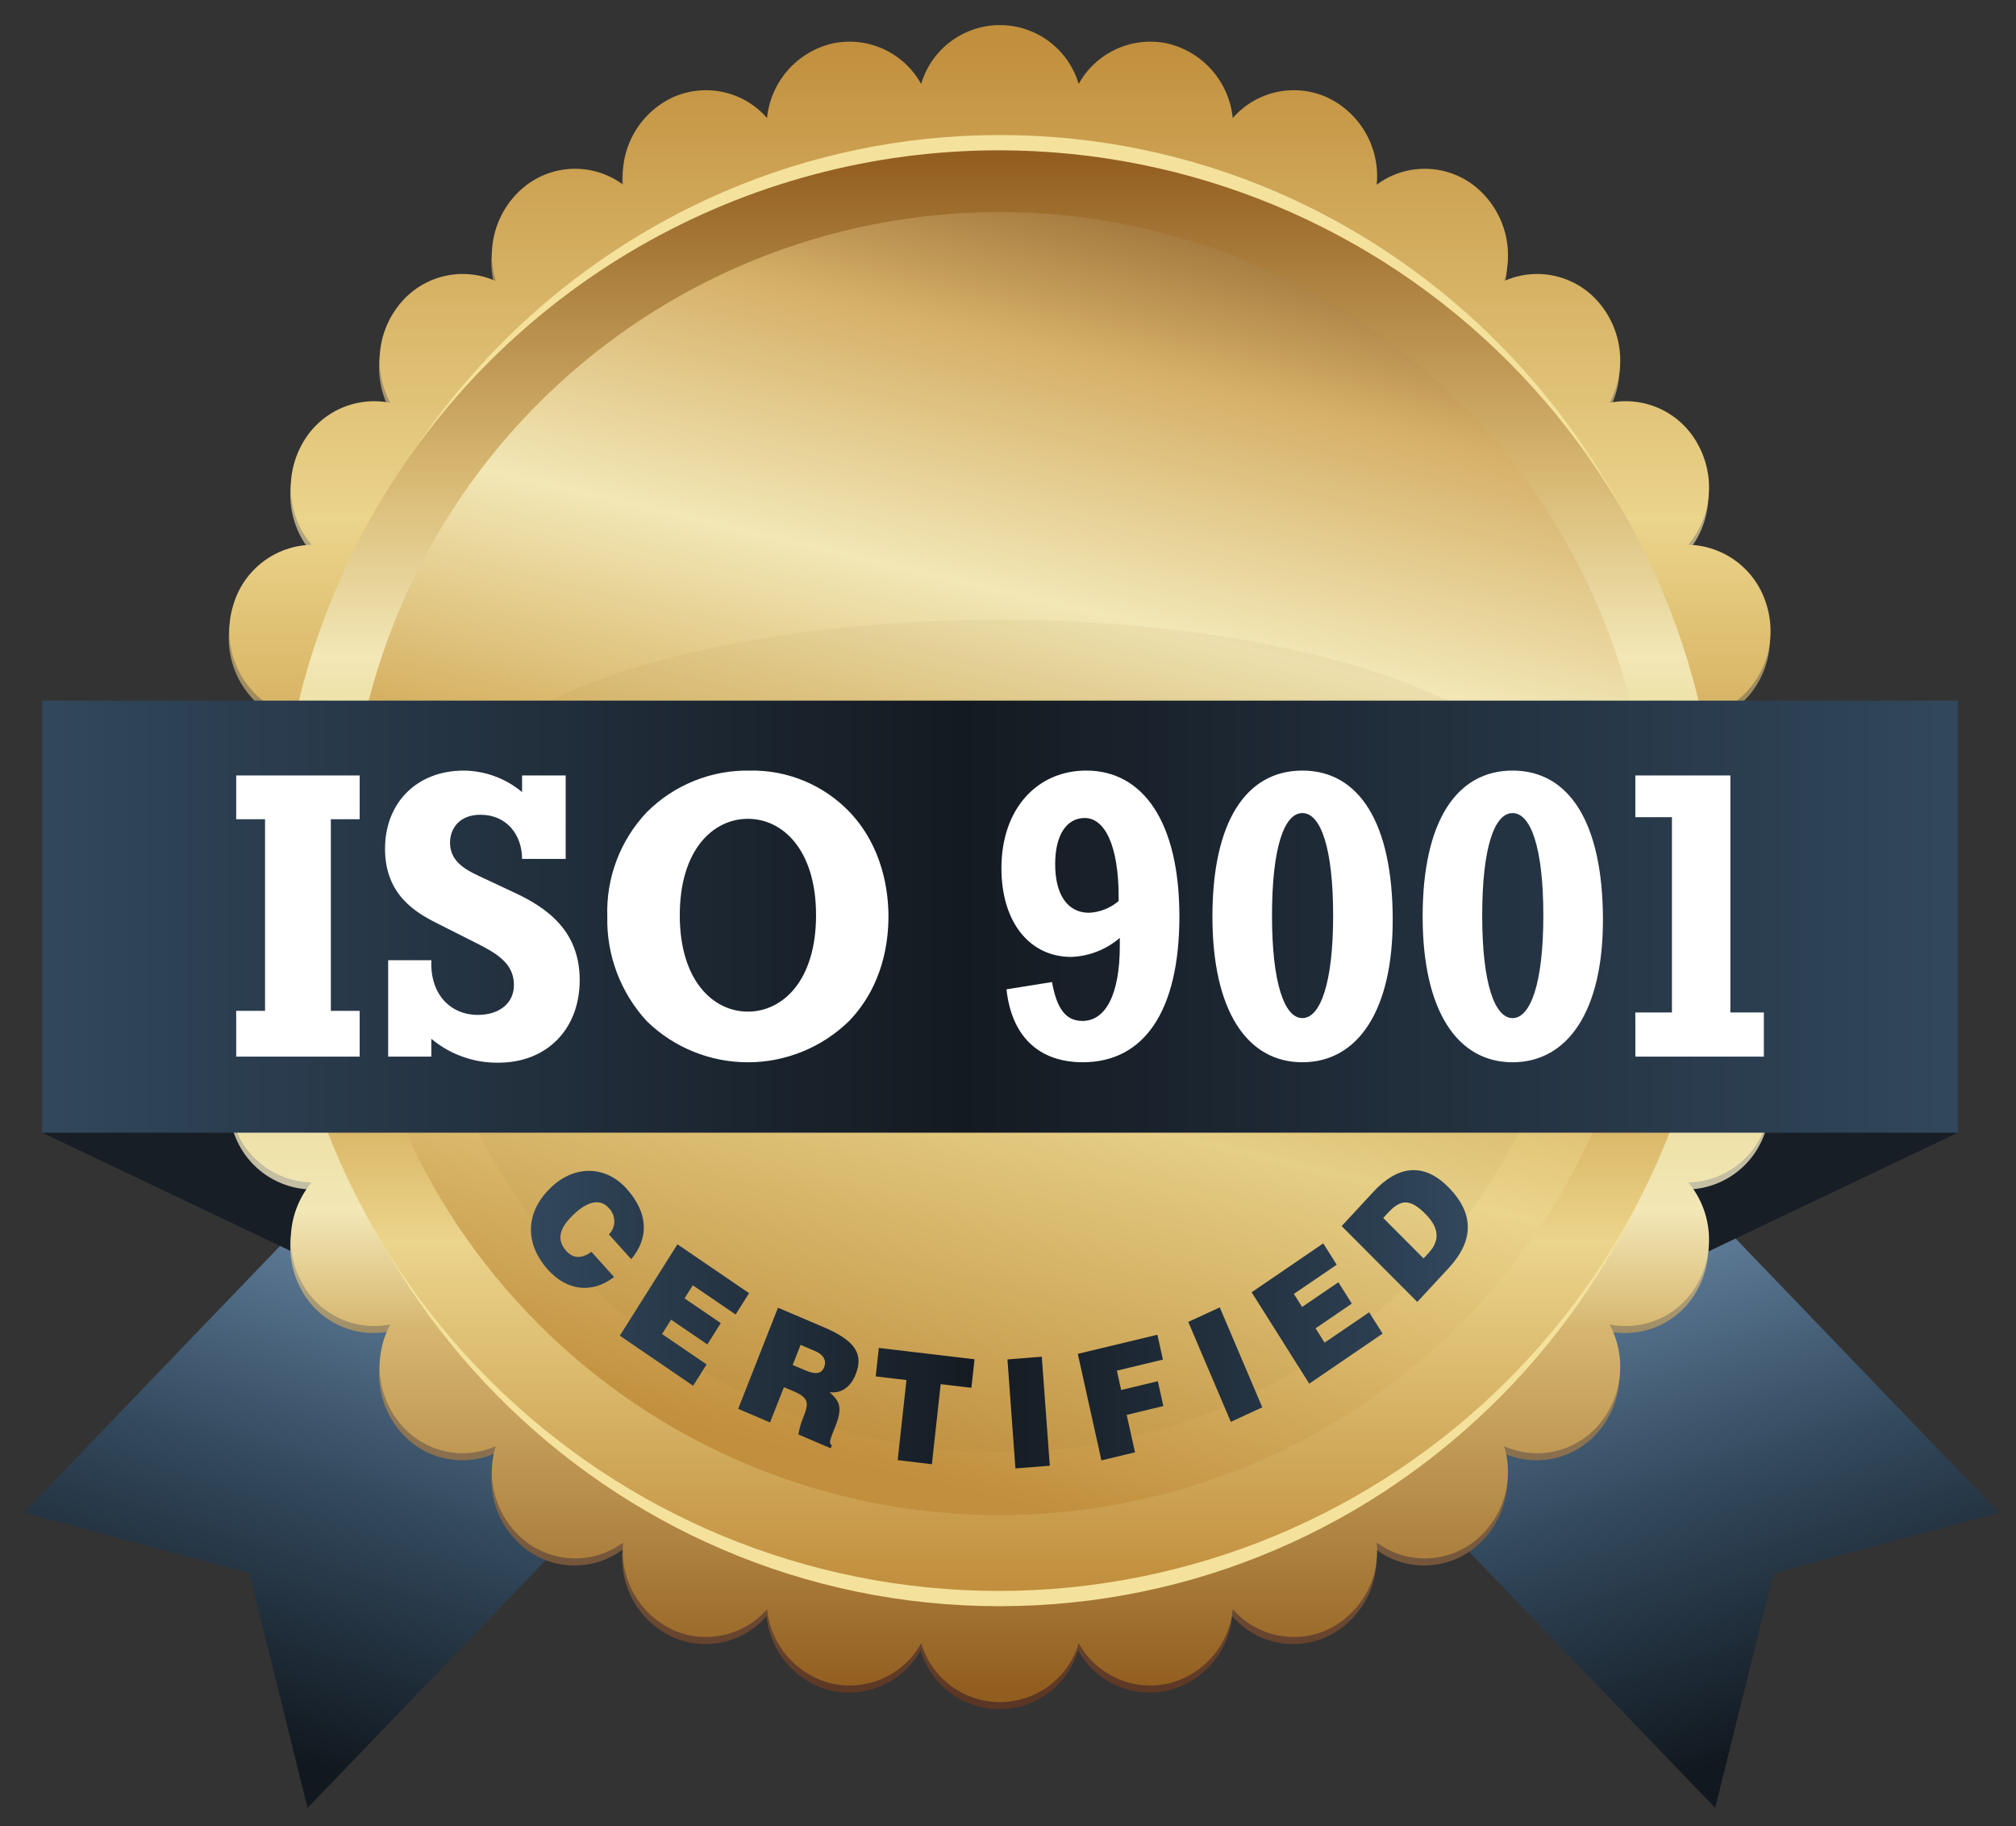 <svg xmlns="http://www.w3.org/2000/svg" xmlns:xlink="http://www.w3.org/1999/xlink" width="297" height="269" viewBox="0 0 297 269">
  <rect x="0" y="0" width="297" height="269" fill="#333333" stroke="none"/>
  <defs>
    <clipPath id="clip-path">
      <path id="Path_62924" data-name="Path 62924" d="M2135.049,1908.628,2058.3,1828.79l-41.816,43.5,76.755,79.839,8.58-34.57Z" transform="translate(-2016.48 -1828.79)" fill="none"/>
    </clipPath>
    <linearGradient id="linear-gradient" x1="0.637" y1="0.951" x2="0.455" y2="0.351" gradientUnits="objectBoundingBox">
      <stop offset="0" stop-color="#11181f"/>
      <stop offset="0.51" stop-color="#32485c"/>
      <stop offset="1" stop-color="#617f9c"/>
    </linearGradient>
    <clipPath id="clip-path-2">
      <path id="Path_62926" data-name="Path 62926" d="M310.15,1908.628,386.9,1828.79l41.816,43.5-76.755,79.839-8.58-34.57Z" transform="translate(-310.15 -1828.79)" fill="none"/>
    </clipPath>
    <linearGradient id="linear-gradient-2" x1="0.363" y1="0.95" x2="0.545" y2="0.351" xlink:href="#linear-gradient"/>
    <clipPath id="clip-path-3">
      <path id="Path_62928" data-name="Path 62928" d="M715.728,474.62a11.922,11.922,0,0,1,13.99-3,12.822,12.822,0,0,1,7.212,12.822,11.87,11.87,0,0,1,14.284.088,13.031,13.031,0,0,1,4.492,14.1,11.93,11.93,0,0,1,13.955,3.173,13.146,13.146,0,0,1,1.575,14.765,12.083,12.083,0,0,1,13.014,6.125,13.147,13.147,0,0,1-1.413,14.785,12.311,12.311,0,0,1,11.508,8.8,13.035,13.035,0,0,1-4.334,14.155,12.581,12.581,0,0,1,9.495,11.1,12.834,12.834,0,0,1-7.069,12.908,12.836,12.836,0,0,1,7.069,12.91,12.572,12.572,0,0,1-9.495,11.1,13.042,13.042,0,0,1,4.334,14.158,12.306,12.306,0,0,1-11.508,8.8,13.151,13.151,0,0,1,1.412,14.787,12.078,12.078,0,0,1-13.014,6.12,13.147,13.147,0,0,1-1.576,14.768,11.916,11.916,0,0,1-13.953,3.17,13.034,13.034,0,0,1-4.493,14.106,11.863,11.863,0,0,1-14.28.087,12.831,12.831,0,0,1-7.216,12.822,11.918,11.918,0,0,1-13.985-3,12.568,12.568,0,0,1-9.622,10.982,12.072,12.072,0,0,1-13.079-5.964,12.1,12.1,0,0,1-23.208,0,12.075,12.075,0,0,1-13.084,5.962,12.564,12.564,0,0,1-9.616-10.981,11.923,11.923,0,0,1-13.99,3,12.821,12.821,0,0,1-7.211-12.82,11.868,11.868,0,0,1-14.284-.09,13.024,13.024,0,0,1-4.491-14.1,11.925,11.925,0,0,1-13.955-3.174,13.141,13.141,0,0,1-1.574-14.764A12.08,12.08,0,0,1,578.6,646.19a13.142,13.142,0,0,1,1.412-14.784,12.311,12.311,0,0,1-11.508-8.8,13.034,13.034,0,0,1,4.334-14.155,12.57,12.57,0,0,1-9.495-11.1,12.83,12.83,0,0,1,7.07-12.907,12.835,12.835,0,0,1-7.07-12.909,12.576,12.576,0,0,1,9.5-11.1,13.038,13.038,0,0,1-4.335-14.157,12.308,12.308,0,0,1,11.507-8.8A13.152,13.152,0,0,1,578.6,522.69a12.083,12.083,0,0,1,13.014-6.123,13.145,13.145,0,0,1,1.575-14.765,11.921,11.921,0,0,1,13.955-3.173,13.028,13.028,0,0,1,4.491-14.1,11.865,11.865,0,0,1,14.282-.088,12.823,12.823,0,0,1,7.213-12.821,11.923,11.923,0,0,1,13.987,3,12.569,12.569,0,0,1,9.62-10.981,12.073,12.073,0,0,1,13.082,5.961,12.1,12.1,0,0,1,23.207,0,12.075,12.075,0,0,1,13.082-5.96,12.562,12.562,0,0,1,9.617,10.982" transform="translate(-563.279 -460.94)" fill="none"/>
    </clipPath>
    <linearGradient id="linear-gradient-3" x1="0.5" y1="0.002" x2="0.5" y2="1" gradientUnits="objectBoundingBox">
      <stop offset="0" stop-color="#836334"/>
      <stop offset="0.29" stop-color="#b4a984"/>
      <stop offset="0.43" stop-color="#98804f"/>
      <stop offset="0.56" stop-color="#b0a780"/>
      <stop offset="0.71" stop-color="#c8c3aa"/>
      <stop offset="0.78" stop-color="#9f8c63"/>
      <stop offset="1" stop-color="#5c3624"/>
    </linearGradient>
    <clipPath id="clip-path-4">
      <path id="Path_62929" data-name="Path 62929" d="M716.543,464.361a11.922,11.922,0,0,1,13.989-3,12.818,12.818,0,0,1,7.211,12.821,11.871,11.871,0,0,1,14.285.088,13.032,13.032,0,0,1,4.493,14.1,11.929,11.929,0,0,1,13.954,3.174,13.144,13.144,0,0,1,1.575,14.764,12.084,12.084,0,0,1,13.014,6.125,13.145,13.145,0,0,1-1.412,14.784,12.316,12.316,0,0,1,11.508,8.8,13.039,13.039,0,0,1-4.335,14.156,12.581,12.581,0,0,1,9.5,11.1,12.839,12.839,0,0,1-7.07,12.909,12.84,12.84,0,0,1,7.07,12.911,12.575,12.575,0,0,1-9.5,11.1,13.044,13.044,0,0,1,4.335,14.158,12.308,12.308,0,0,1-11.508,8.8,13.151,13.151,0,0,1,1.41,14.787,12.079,12.079,0,0,1-13.014,6.121,13.146,13.146,0,0,1-1.575,14.768,11.919,11.919,0,0,1-13.953,3.171,13.034,13.034,0,0,1-4.494,14.1,11.865,11.865,0,0,1-14.28.087,12.827,12.827,0,0,1-7.215,12.823A11.917,11.917,0,0,1,716.545,684a12.57,12.57,0,0,1-9.622,10.982,12.071,12.071,0,0,1-13.079-5.964,12.1,12.1,0,0,1-23.208,0,12.074,12.074,0,0,1-13.085,5.961A12.562,12.562,0,0,1,647.934,684a11.922,11.922,0,0,1-13.991,3,12.818,12.818,0,0,1-7.21-12.819,11.871,11.871,0,0,1-14.285-.09,13.026,13.026,0,0,1-4.491-14.1A11.924,11.924,0,0,1,594,656.821a13.141,13.141,0,0,1-1.574-14.764,12.078,12.078,0,0,1-13.014-6.125,13.14,13.14,0,0,1,1.413-14.784,12.311,12.311,0,0,1-11.508-8.8,13.032,13.032,0,0,1,4.334-14.155,12.571,12.571,0,0,1-9.5-11.1,12.833,12.833,0,0,1,7.071-12.907,12.836,12.836,0,0,1-7.071-12.91,12.576,12.576,0,0,1,9.5-11.1,13.035,13.035,0,0,1-4.335-14.157,12.307,12.307,0,0,1,11.5-8.8,13.153,13.153,0,0,1-1.41-14.784,12.081,12.081,0,0,1,13.014-6.123A13.145,13.145,0,0,1,594,491.544a11.926,11.926,0,0,1,13.956-3.174,13.029,13.029,0,0,1,4.49-14.1,11.867,11.867,0,0,1,14.282-.088,12.822,12.822,0,0,1,7.212-12.821,11.921,11.921,0,0,1,13.987,3,12.568,12.568,0,0,1,9.619-10.981,12.071,12.071,0,0,1,13.083,5.961,12.1,12.1,0,0,1,23.207,0,12.074,12.074,0,0,1,13.082-5.961,12.566,12.566,0,0,1,9.617,10.982" transform="translate(-564.089 -450.68)" fill="none"/>
    </clipPath>
    <linearGradient id="linear-gradient-4" x1="0.5" y1="0.002" x2="0.5" y2="1" gradientUnits="objectBoundingBox">
      <stop offset="0" stop-color="#c18f3d"/>
      <stop offset="0.29" stop-color="#ebd48b"/>
      <stop offset="0.43" stop-color="#d4ad5c"/>
      <stop offset="0.56" stop-color="#e6d488"/>
      <stop offset="0.71" stop-color="#f2e7b6"/>
      <stop offset="0.78" stop-color="#d7b770"/>
      <stop offset="1" stop-color="#925e1f"/>
    </linearGradient>
    <clipPath id="clip-path-5">
      <path id="Path_62930" data-name="Path 62930" d="M908.961,716.981c0-58.6-46.745-106.1-104.406-106.1s-104.4,47.5-104.4,106.1H908.962Z" transform="translate(-700.15 -610.88)" fill="none"/>
    </clipPath>
    <clipPath id="clip-path-6">
      <path id="Path_62931" data-name="Path 62931" d="M905.8,1705.34c0,58.6-46.875,106.1-104.7,106.1s-104.7-47.5-104.7-106.1Z" transform="translate(-696.4 -1705.34)" fill="none"/>
    </clipPath>
    <clipPath id="clip-path-7">
      <path id="Path_62932" data-name="Path 62932" d="M787.748,633.12a106.1,106.1,0,1,1-106.2,106.1,106.149,106.149,0,0,1,106.2-106.1" transform="translate(-681.55 -633.12)" fill="none"/>
    </clipPath>
    <linearGradient id="linear-gradient-5" x1="0.5" y1="1" x2="0.5" gradientUnits="objectBoundingBox">
      <stop offset="0" stop-color="#c18f3d"/>
      <stop offset="0.24" stop-color="#ebd48b"/>
      <stop offset="0.35" stop-color="#d4ad5c"/>
      <stop offset="0.54" stop-color="#e6d488"/>
      <stop offset="0.65" stop-color="#f2e7b6"/>
      <stop offset="0.78" stop-color="#d7b770"/>
      <stop offset="1" stop-color="#925e1f"/>
    </linearGradient>
    <clipPath id="clip-path-8">
      <path id="Path_62933" data-name="Path 62933" d="M878.78,723.11a95.973,95.973,0,1,1-96.061,95.973A96.017,96.017,0,0,1,878.78,723.11" transform="translate(-782.72 -723.11)" fill="none"/>
    </clipPath>
    <linearGradient id="linear-gradient-6" x1="0.395" y1="0.97" x2="0.637" y2="-0.06" gradientUnits="objectBoundingBox">
      <stop offset="0" stop-color="#c18f3d"/>
      <stop offset="0.29" stop-color="#ebd48b"/>
      <stop offset="0.456" stop-color="#d4ad5c"/>
      <stop offset="0.65" stop-color="#f2e7b6"/>
      <stop offset="0.831" stop-color="#d6b068"/>
      <stop offset="1" stop-color="#865825"/>
    </linearGradient>
    <clipPath id="clip-path-9">
      <path id="Path_62934" data-name="Path 62934" d="M1100.333,2150.1l4.529.535-1.293,11.8,5.041.6,1.292-11.795,4.528.536.461-4.2-14.1-1.67-.46,4.2Zm-12.087,2.195c2.188.932,2.254,1.707,1.487,3.654a10.968,10.968,0,0,0-.788,2.707l4.755,2.026.178-.457c-.554-.235-.235-.873.531-2.817,1.181-3,.412-3.763-.871-4.986,1.857.233,3.163-.9,3.841-2.617,1.138-2.9.1-4.912-4.678-6.944l-6.765-2.881-5.864,14.9,4.694,2,2.045-5.195,1.433.61Zm1.018-6.839,2.191.934c1.093.466,1.694,1.3,1.279,2.355-.407,1.035-1.331,1.076-2.784.459l-1.848-.786,1.163-2.961Zm-15.831,6.021,1.983-3.143-6.56-4.477,1.333-2.111,5.338,3.641,1.981-3.14-5.338-3.643,1.214-1.925,6.31,4.3,1.982-3.14-10.552-7.2-8.489,13.462,10.8,7.373Zm111.309-17.336c3.448-3.719,4.094-7.765-.1-11.971-3.667-3.678-7.488-3.036-10.95.7l-4.716,5.086,11.141,11.176,4.625-4.99Zm-9.644-7.378.672-.723c1.881-2.029,3.229-2.2,5.55.131,2.1,2.113,2.107,3.977.466,5.748l-.746.8-5.942-5.961Zm-.09,17.032-1.981-3.142-6.56,4.476-1.334-2.113,5.339-3.643-1.979-3.141-5.34,3.641-1.214-1.925,6.311-4.3-1.983-3.141-10.552,7.2,8.489,13.463,10.8-7.37Zm-17.723,10.863-6.264-14.724-4.64,2.137,6.265,14.723Zm-18.754,6.623-1.222-5.513,5.4-1.3-.811-3.661-5.405,1.3-.632-2.854,6.786-1.628-.812-3.661-11.729,2.814,3.479,15.688Zm-12.553,1.973L1124.8,2147.2l-5.058.4,1.175,16.054,5.06-.4Zm-61.66-30.422c2.625-3.138,2.528-6.813-.705-10.4-2.953-3.28-7.547-3.643-11.206-.082-3.671,3.576-3.847,8.158-.351,12.042,2.791,3.1,6.5,3.562,9.729,1.061l-3.334-3.705c-1.215.906-2.576,1.129-3.692-.109-1.763-1.96-.594-3.771.99-5.314,2.182-2.125,4.03-2.4,5.25-1.04a2.747,2.747,0,0,1,.028,3.9l3.29,3.656Z" transform="translate(-1049.54 -2119.72)" fill="none"/>
    </clipPath>
    <linearGradient id="linear-gradient-7" x1="0.007" y1="0.5" x2="0.991" y2="0.5" gradientUnits="objectBoundingBox">
      <stop offset="0" stop-color="#31475c"/>
      <stop offset="0.48" stop-color="#141a21"/>
      <stop offset="1" stop-color="#31475c"/>
    </linearGradient>
    <clipPath id="clip-path-10">
      <rect id="Rectangle_205" data-name="Rectangle 205" width="282.23" height="63.646" fill="none"/>
    </clipPath>
    <linearGradient id="linear-gradient-8" x1="0" y1="0.5" x2="1" y2="0.5" xlink:href="#linear-gradient-7"/>
    <clipPath id="clip-path-11">
      <path id="Path_62935" data-name="Path 62935" d="M825.975,1579.411h18.931v-6.5h-4.934V1538h-14v6.146h5.392v28.763h-5.392Zm-18.089-5.67c-2.637,0-4.474-5.132-4.474-15.1s1.779-15.1,4.474-15.1,4.533,5.132,4.533,15.1S810.526,1573.741,807.886,1573.741ZM821.2,1559.3c0-14.383-4.991-22.02-13.31-22.02s-13.252,7.579-13.252,21.483,5.106,21.48,13.252,21.48S821.2,1572.668,821.2,1559.3Zm-44.28,14.439c-2.638,0-4.474-5.132-4.474-15.1s1.779-15.1,4.474-15.1,4.532,5.132,4.532,15.1S779.555,1573.741,776.916,1573.741Zm13.31-14.439c0-14.383-4.991-22.02-13.31-22.02s-13.252,7.579-13.252,21.483,5.106,21.48,13.252,21.48S790.226,1572.668,790.226,1559.3Zm-40.378-2.805a7.254,7.254,0,0,1-4.36,1.729c-3.1,0-4.991-2.567-4.991-7.161,0-4.355,1.721-6.8,4.359-6.8,2.925,0,4.992,4,4.992,11.636Zm-9.811,11.933-6.711,1.074c.746,6.921,4.76,10.74,11.244,10.74,9.007,0,14.227-7.518,14.227-21.48s-5.392-21.483-13.711-21.483c-7.286,0-12.507,5.67-12.507,14.379,0,8.058,4.247,13.07,10.269,13.07a11.621,11.621,0,0,0,7.173-2.805v1.134c0,7.28-2.124,11.1-5.507,11.1C742.046,1574.157,740.727,1572.31,740.037,1568.43Zm-44.806,4.355c-5.1,0-10.037-4.536-10.037-14.2s4.933-14.2,10.037-14.2,10.039,4.536,10.039,14.2S700.338,1572.785,695.232,1572.785Zm.345-35.5a20.9,20.9,0,0,0-15.26,6.146,21.3,21.3,0,0,0-5.8,15.337,21.994,21.994,0,0,0,5.852,15.456,21.327,21.327,0,0,0,29.776-.062c5.049-5.25,5.793-11.753,5.793-15.393s-.8-10.206-5.736-15.4a19.816,19.816,0,0,0-14.629-6.086Zm-53.351,42.129h6.367v-2.626a15.1,15.1,0,0,0,9.867,3.522c7.171,0,11.992-4.952,11.992-12.173s-4.762-10.621-9.638-12.89l-5.222-2.448c-2.064-.954-4.244-2.206-4.244-4.892,0-2.029,1.32-4.119,4.476-4.119,3.9,0,6.137,2.985,6.137,6.5h6.426V1538h-6.426v2.448a13.537,13.537,0,0,0-8.6-3.164c-6.941,0-11.588,4.774-11.588,11.516s4.473,9.371,7.688,10.981l5.679,2.865c3.1,1.551,5.622,3.043,5.622,6.206,0,2.685-2.122,4.415-5.334,4.415-3.959,0-7.057-2.984-6.828-8.055h-6.367v14.2Zm-22.376,0h18.186v-6.743h-4.245v-28.224h4.245V1538H619.85v6.446H624.1v28.224H619.85Z" transform="translate(-619.85 -1537.28)" fill="none"/>
    </clipPath>
    <clipPath id="clip-path-12">
      <path id="Path_62937" data-name="Path 62937" d="M1203.857,942.644h2.908v-9.919h.033l2.493,9.919h2.357l2.494-9.919h.032v9.919h2.907V929.578h-4.551l-2.045,8.713h-.033l-2.044-8.713h-4.551Zm-11.4,0h9.62v-2.927h-6.53v-2.489h5.816v-2.637h-5.816V932.3h6.365v-2.727h-9.455Zm-1.363-13.067h-10.168v2.927h3.539v10.139h3.09V932.505h3.539Zm-20.772,8.674c0,3.349,2.444,4.669,5.152,4.669s5.168-1.062,5.168-4.375c0-2.361-1.729-3.244-3.44-3.769s-3.439-.7-3.439-1.721c0-.861.83-1.117,1.495-1.117.931,0,1.961.4,1.911,1.573h3.09c0-2.927-2.408-4.21-4.752-4.21s-4.833,1.118-4.833,3.971c0,2.417,1.8,3.248,3.471,3.771,1.712.534,3.407.732,3.407,1.9,0,.969-.965,1.335-1.895,1.335-1.331,0-2.176-.493-2.243-2.032h-3.092Zm.252-8.674h-3.506l-2.359,5.306-2.362-5.306h-3.5l4.32,8.2v4.868h3.091v-4.868l4.321-8.2Zm-21.785,8.674c0,3.349,2.442,4.669,5.153,4.669s5.165-1.062,5.165-4.375c0-2.361-1.729-3.244-3.437-3.769-1.724-.53-3.442-.7-3.442-1.721,0-.861.831-1.117,1.5-1.117.93,0,1.958.4,1.909,1.573h3.09c0-2.927-2.408-4.21-4.752-4.21s-4.834,1.118-4.834,3.971c0,2.417,1.8,3.248,3.472,3.771,1.709.534,3.405.732,3.405,1.9,0,.969-.964,1.335-1.894,1.335-1.331,0-2.177-.493-2.245-2.032h-3.089Zm96.672-27.477H1235.3V913.7h3.539v10.139h3.089V913.7h3.539Zm-21.748,13.069h2.907V915.7h.033l4.119,8.144h3.175V910.775h-2.907v8.054h-.033l-4.12-8.054h-3.174Zm-11.35,0h9.622v-2.928h-6.531v-2.489h5.818V915.79h-5.818V913.5h6.363v-2.727h-9.454v13.069Zm-15.37,0h2.907v-9.92h.036l2.491,9.92h2.359l2.493-9.92h.033v9.92h2.907V910.775h-4.552l-2.044,8.713h-.033l-2.044-8.713h-4.552v13.069Zm-11.4,0h9.622v-2.928h-6.531v-2.489h5.818V915.79h-5.818V913.5h6.363v-2.727H1185.6v13.069Zm-1.977-7.155h-4.985v2.524h2.159a2.469,2.469,0,0,1-2.725,1.976c-1.993,0-2.758-1.92-2.758-3.879s.765-3.878,2.758-3.878a2.122,2.122,0,0,1,2.341,1.793h3.092a5.07,5.07,0,0,0-5.37-4.723c-3.6,0-5.915,3.02-5.915,6.809s2.31,6.81,5.915,6.81a3.922,3.922,0,0,0,3.308-1.7l.182,1.429h1.995v-7.155Zm-17.579-2.289h.033l1.312,4.574h-2.691l1.346-4.574Zm-5.983,9.444h3.175l.748-2.342h4.139l.731,2.342h3.223l-4.437-13.069h-3.141l-4.437,13.069Zm-11.132,0h2.907V915.7h.033l4.121,8.144h3.175V910.775h-2.907v8.054h-.033l-4.122-8.054h-3.173v13.069Zm-6.9-9.444h.033l1.311,4.574h-2.691Zm-5.983,9.444h3.175l.748-2.342h4.138l.732,2.342h3.224l-4.434-13.069h-3.143l-4.437,13.069Zm-14.155,0h2.907v-9.92h.035l2.493,9.92h2.357l2.495-9.92h.031v9.92h2.908V910.775h-4.553l-2.044,8.713h-.033l-2.043-8.713h-4.551v13.069Zm98.75-31.869h-3.5l-2.362,5.306-2.358-5.306h-3.508l4.32,8.2v4.869h3.092v-4.869Zm-11.781,0h-10.17V894.9h3.539v10.139h3.09V894.9h3.541Zm-14.64,13.067h3.092V891.975h-3.092Zm-10.15,0h8.623v-2.927h-5.533V891.975h-3.089Zm-6.931-9.444h.033l1.313,4.576h-2.691Zm-5.983,9.444h3.175l.748-2.341h4.138l.732,2.341h3.223l-4.434-13.067h-3.144l-4.436,13.067Zm-.648-13.067h-3.092v7.871c0,1.682-.546,2.542-2.076,2.542s-2.077-.86-2.077-2.542v-7.871h-3.09v7.668c0,3.789,1.578,5.675,5.167,5.675s5.167-1.886,5.167-5.675v-7.668Zm-11.981,12.812-1.427-1.521a7.546,7.546,0,0,0,1.477-4.757c0-3.789-2.126-6.809-5.847-6.809s-5.852,3.019-5.852,6.809,2.128,6.809,5.852,6.809a5.424,5.424,0,0,0,2.758-.679l1.628,1.759Zm-6.115-3.479.931,1.006a1.941,1.941,0,0,1-.612.074c-1.995,0-2.759-1.921-2.759-3.879s.764-3.879,2.759-3.879,2.758,1.921,2.758,3.879a5.226,5.226,0,0,1-.531,2.452l-1.163-1.245Z" transform="translate(-1121.89 -891.7)" fill="none"/>
    </clipPath>
  </defs>
  <g id="ISO_icon" data-name="ISO icon" transform="translate(-27.801 -41.801)">
    <rect id="Rectangle_194" data-name="Rectangle 194" width="297" height="269" transform="translate(27.801 41.801)" fill="none"/>
    <g id="Group_328" data-name="Group 328" transform="translate(203.729 184.763)" clip-path="url(#clip-path)">
      <rect id="Rectangle_195" data-name="Rectangle 195" width="118.57" height="123.335" fill="url(#linear-gradient)"/>
    </g>
    <path id="Path_62925" data-name="Path 62925" d="M2662.614,1456.37l-42.914,24.537v61.513l51.557-24.538Z" transform="translate(-2355.016 -1309.241)" fill="#181e25" fill-rule="evenodd"/>
    <g id="Group_331" data-name="Group 331" transform="translate(31.303 184.763)" clip-path="url(#clip-path-2)">
      <rect id="Rectangle_196" data-name="Rectangle 196" width="118.571" height="123.335" fill="url(#linear-gradient-2)"/>
      <g id="Group_329" data-name="Group 329" transform="translate(29.608 -158.635)">
        <ellipse id="Ellipse_58" data-name="Ellipse 58" cx="29.95" cy="118.106" rx="29.95" ry="118.106" transform="translate(0 58.206) rotate(-76.34)" fill="#f4ebc3"/>
      </g>
    </g>
    <path id="Path_62927" data-name="Path 62927" d="M345.593,1456.37l42.914,24.537v61.513l-51.557-24.538Z" transform="translate(-302.939 -1309.241)" fill="#181e25" fill-rule="evenodd"/>
    <g id="Group_332" data-name="Group 332" transform="translate(56.882 46.541)" clip-path="url(#clip-path-3)">
      <rect id="Rectangle_197" data-name="Rectangle 197" width="237.285" height="247.002" transform="translate(-0.494 -0.001)" fill="url(#linear-gradient-3)"/>
    </g>
    <g id="Group_334" data-name="Group 334" transform="translate(56.964 45.504)" clip-path="url(#clip-path-4)">
      <rect id="Rectangle_198" data-name="Rectangle 198" width="237.285" height="247.001" transform="translate(-0.492 0)" fill="url(#linear-gradient-4)"/>
    </g>
    <g id="Group_335" data-name="Group 335" transform="translate(70.713 61.692)" clip-path="url(#clip-path-5)">
      <rect id="Rectangle_199" data-name="Rectangle 199" width="208.812" height="106.101" transform="translate(-0.001)" fill="#f4e29c"/>
    </g>
    <g id="Group_336" data-name="Group 336" transform="translate(70.334 172.288)" clip-path="url(#clip-path-6)">
      <rect id="Rectangle_200" data-name="Rectangle 200" width="209.397" height="106.101" transform="translate(0 0)" fill="#f4e29c"/>
    </g>
    <g id="Group_338" data-name="Group 338" transform="translate(68.833 63.94)" clip-path="url(#clip-path-7)">
      <rect id="Rectangle_201" data-name="Rectangle 201" width="212.397" height="212.204" transform="translate(0)" fill="url(#linear-gradient-5)"/>
    </g>
    <g id="Group_339" data-name="Group 339" transform="translate(79.057 73.033)" clip-path="url(#clip-path-8)">
      <rect id="Rectangle_202" data-name="Rectangle 202" width="192.12" height="191.946" transform="translate(-0.001)" fill="url(#linear-gradient-6)"/>
    </g>
    <path id="Path_62938" data-name="Path 62938" d="M172.291,86.7c0,47.883-38.569,86.7-86.145,86.7S0,134.583,0,86.7,172.291,38.817,172.291,86.7Z" transform="translate(88.784 82.306)" fill="#91642e" opacity="0.06"/>
    <g id="Group_341" data-name="Group 341" transform="translate(106.019 214.161)" clip-path="url(#clip-path-9)">
      <rect id="Rectangle_203" data-name="Rectangle 203" width="140.276" height="45.16" transform="translate(-0.98 -1.226)" fill="url(#linear-gradient-7)"/>
    </g>
    <g id="Group_342" data-name="Group 342" transform="translate(34.011 144.996)" clip-path="url(#clip-path-10)">
      <rect id="Rectangle_204" data-name="Rectangle 204" width="282.23" height="63.646" fill="url(#linear-gradient-8)"/>
    </g>
    <g id="Group_343" data-name="Group 343" transform="translate(62.599 155.305)" clip-path="url(#clip-path-11)">
      <rect id="Rectangle_206" data-name="Rectangle 206" width="225.055" height="43.024" transform="translate(0 0.002)" fill="#fff"/>
    </g>
    <g id="Group_345" data-name="Group 345" transform="translate(113.33 90.069)" clip-path="url(#clip-path-12)">
      <rect id="Rectangle_208" data-name="Rectangle 208" width="123.572" height="51.22" transform="translate(0.001 0)" fill="url(#linear-gradient-8)"/>
    </g>
  </g>
</svg>
